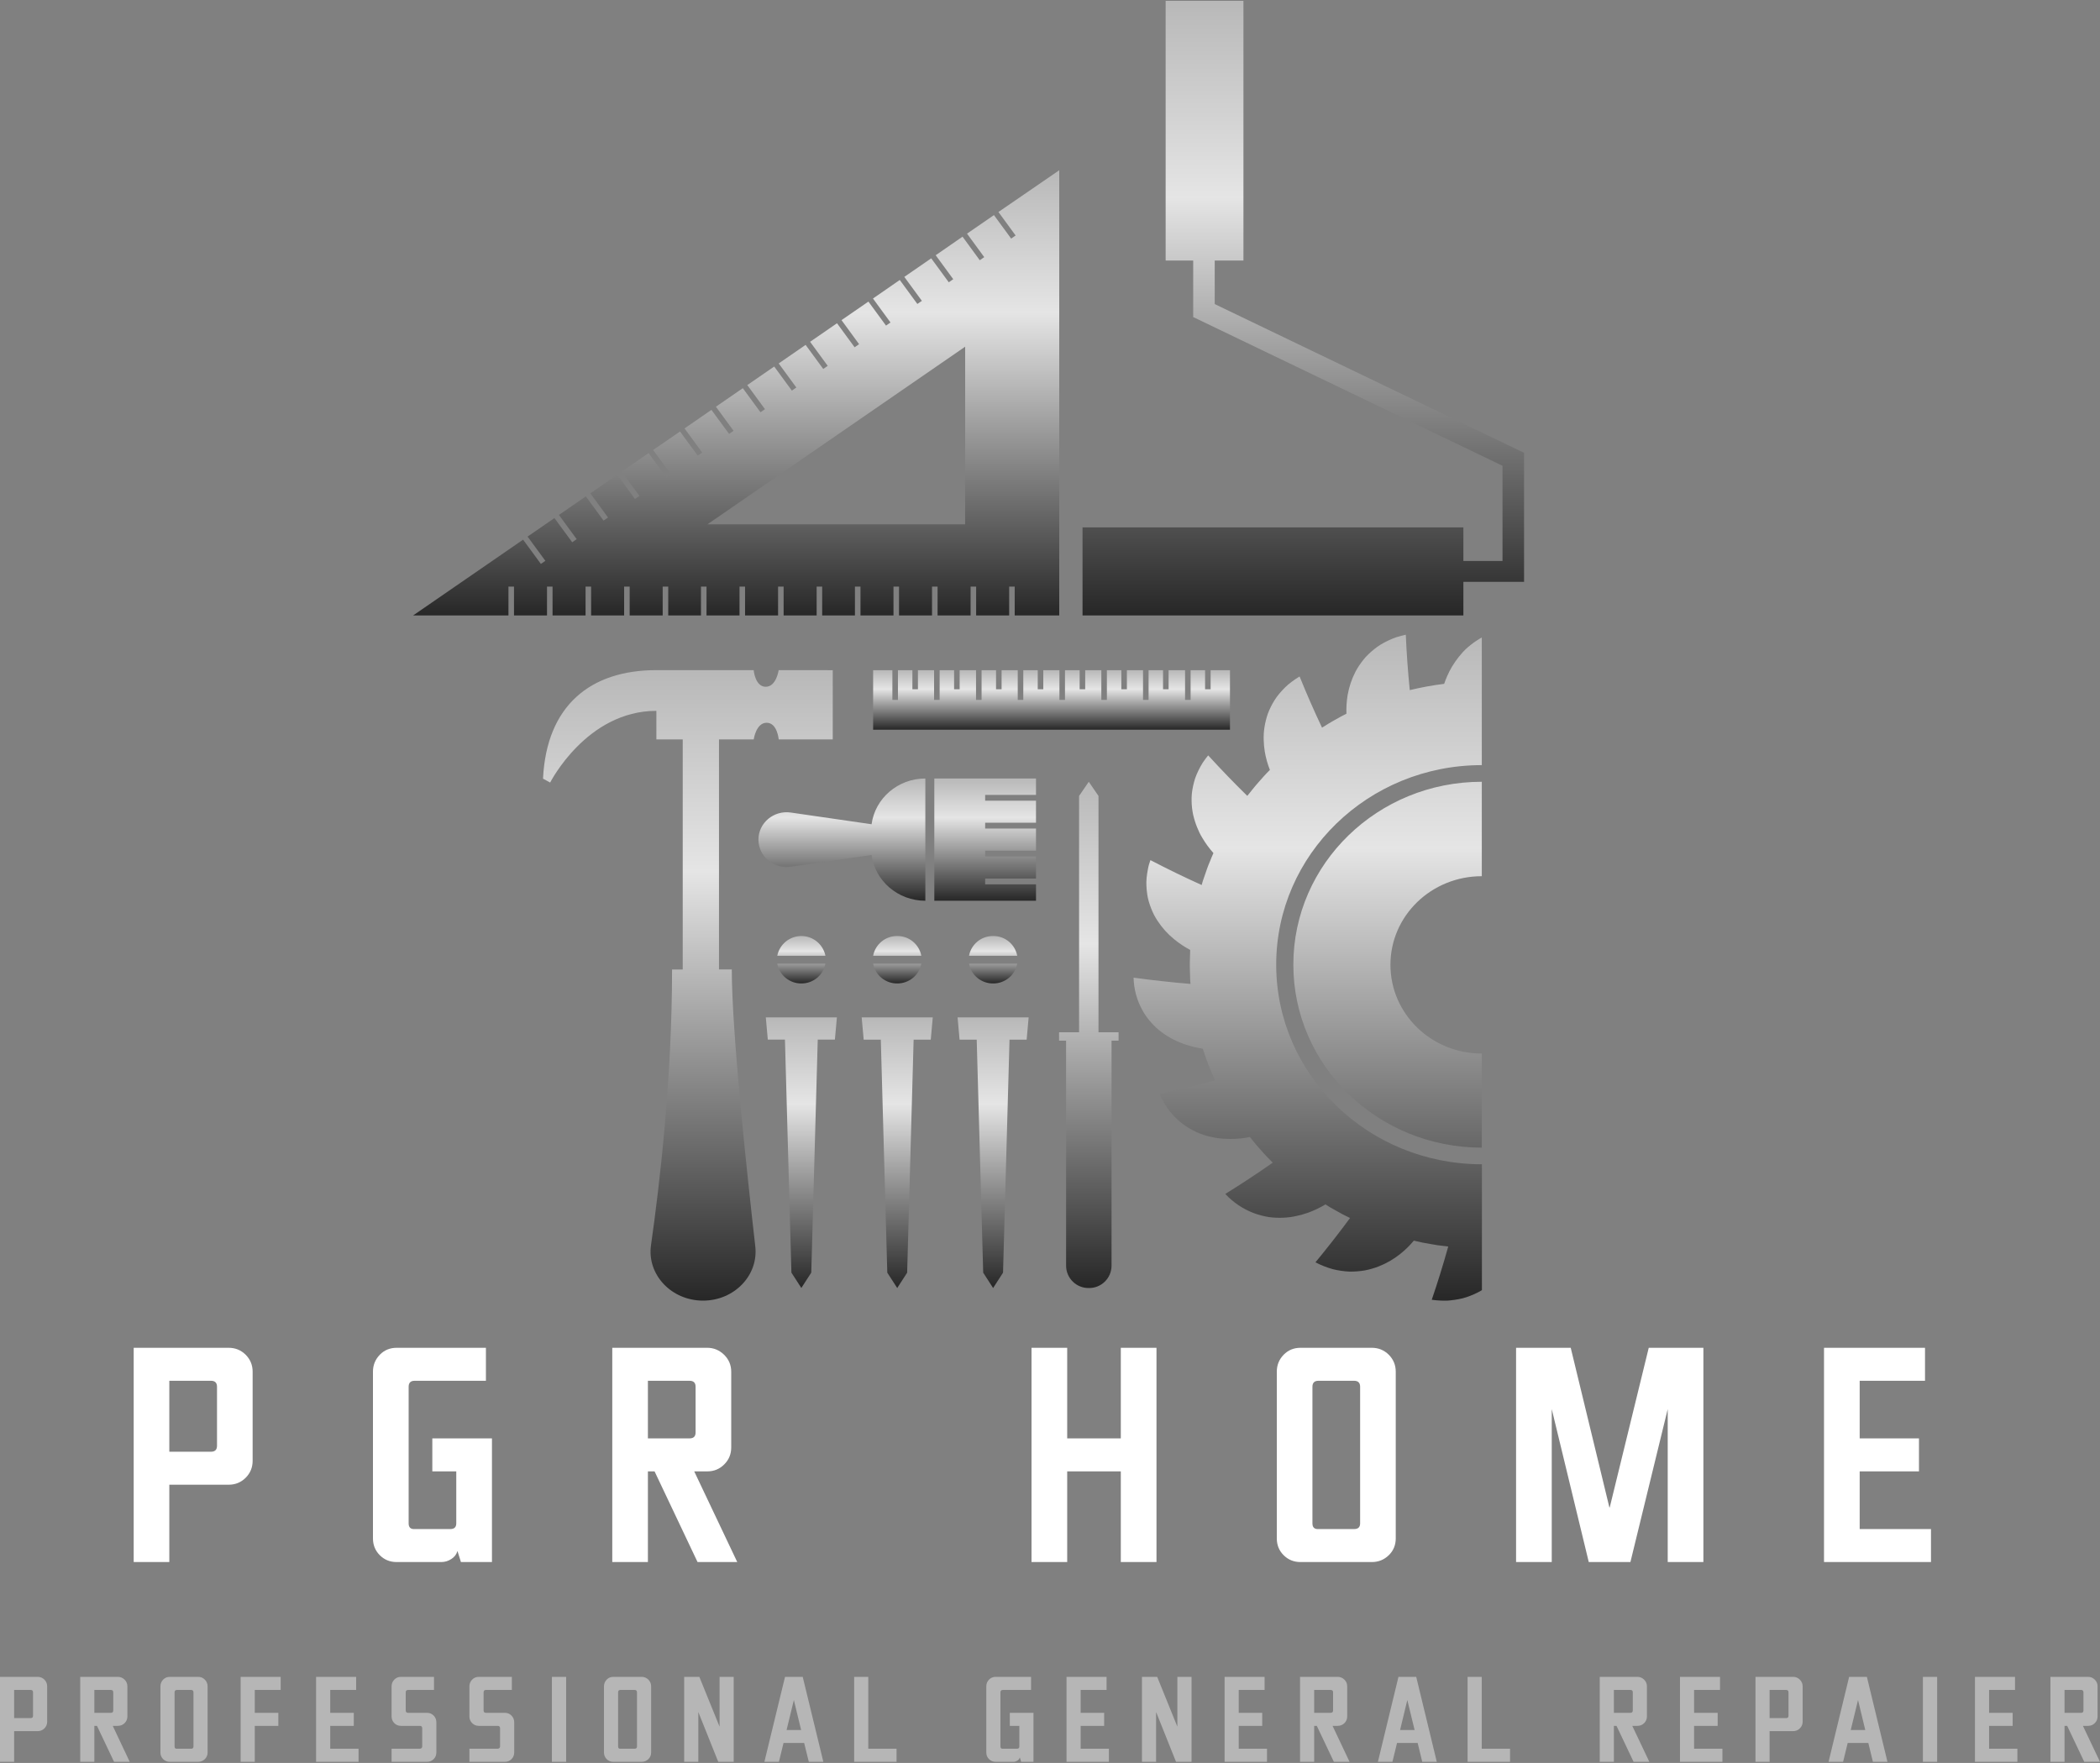 <svg width="1390" height="1167" viewBox="0 0 1390 1167" fill="none" xmlns="http://www.w3.org/2000/svg">
<rect x="0" y="0" width="1390" height="1167" fill="#808080" stroke="none"/>
<path d="M980.814 580.014V517.5C911.954 517.5 856.068 571.724 856.068 638.591C856.068 705.458 911.918 759.691 980.814 759.691V697.433C947.412 697.433 920.337 671.147 920.337 638.673C920.337 606.199 947.412 580.014 980.814 580.014ZM980.814 580.014V517.5C911.954 517.5 856.068 571.724 856.068 638.591C856.068 705.458 911.918 759.691 980.814 759.691V697.433C947.412 697.433 920.337 671.147 920.337 638.673C920.337 606.199 947.412 580.014 980.814 580.014ZM979.051 423.016C976.383 424.634 973.858 426.477 971.504 428.524C970.39 429.485 969.333 430.509 968.336 431.591C967.363 432.656 966.436 433.73 965.582 434.813C963.961 436.86 962.47 439.006 961.12 441.24C959.941 443.216 958.889 445.264 957.971 447.373C957.108 449.32 956.428 451.11 955.896 452.68C948.236 453.629 940.637 455.014 933.135 456.83C931.911 444.692 931.033 432.469 930.5 420.16C928.38 420.61 926.35 421.152 924.404 421.767C922.519 422.391 920.678 423.142 918.895 424.016C917.142 424.843 915.48 425.733 913.91 426.67C912.376 427.615 910.907 428.661 909.512 429.8C908.144 430.893 906.859 432.031 905.665 433.198C905.068 433.776 904.481 434.364 903.93 434.96C903.379 435.557 902.856 436.209 902.351 436.852C900.42 439.267 898.706 441.848 897.228 444.564C894.733 449.411 892.979 454.604 892.022 459.97C891.341 464.095 891.067 468.278 891.205 472.456C888.799 473.586 886.513 474.935 884.19 476.23L881.867 477.524C881.078 477.947 880.307 478.387 879.572 478.874L875.055 481.684C869.791 470.574 864.842 459.275 860.209 447.786C858.373 448.907 856.637 450.073 855.022 451.285C853.421 452.437 851.917 453.718 850.523 455.113C849.164 456.463 847.906 457.867 846.74 459.235C845.588 460.588 844.541 462.028 843.609 463.541C841.843 466.356 840.361 469.34 839.184 472.447C838.185 475.362 837.439 478.357 836.953 481.399C836.52 484.211 836.351 487.057 836.448 489.901C836.515 492.482 836.757 495.056 837.173 497.604C837.879 501.731 839.011 505.774 840.552 509.668C837.798 512.33 835.355 515.177 832.821 518.041C831.518 519.437 830.379 520.952 829.149 522.421C827.919 523.89 826.743 525.349 825.587 526.846C816.699 518.161 808.142 509.246 799.695 500.028C798.386 501.618 797.16 503.276 796.023 504.995C794.994 506.652 794.053 508.362 793.204 510.118C792.394 511.78 791.68 513.488 791.065 515.232C790.514 516.958 790.064 518.666 789.697 520.355C789.33 522.044 789.073 523.688 788.889 525.331C788.743 526.952 788.688 528.579 788.724 530.206C788.764 533.272 789.109 536.326 789.752 539.323C790.392 542.106 791.245 544.834 792.305 547.485C792.81 548.743 793.342 549.955 793.911 551.158C794.481 552.361 795.114 553.462 795.748 554.527C797.89 558.152 800.378 561.562 803.175 564.709C802.358 566.408 801.734 568.171 800.999 569.906C800.265 571.641 799.539 573.376 798.924 575.158L797.088 580.474L796.17 583.136L795.38 585.845C789.651 583.255 783.95 580.587 778.276 577.839C772.629 575.084 767.047 572.275 761.465 569.373C761.116 570.365 760.785 571.357 760.492 572.339C760.198 573.321 760.023 574.322 759.821 575.295C759.436 577.195 759.148 579.114 758.958 581.043C758.766 582.873 758.723 584.715 758.83 586.552C758.912 588.388 759.078 590.105 759.326 591.803C759.445 592.657 759.601 593.493 759.757 594.31C759.913 595.127 760.161 595.953 760.381 596.752C760.85 598.368 761.382 599.901 761.97 601.388C762.557 602.876 763.191 604.29 763.88 605.658C764.586 607.008 765.364 608.32 766.212 609.587C769.222 614.207 772.94 618.324 777.229 621.789C780.516 624.468 784.052 626.826 787.787 628.831L787.622 634.459L787.549 637.269V638.673V640.078L787.705 645.697L787.778 648.525L787.999 651.325C781.7 650.811 775.402 650.199 769.104 649.489C762.824 648.809 756.58 648.038 750.319 647.175C750.488 654.806 752.531 662.279 756.268 668.935C757.889 671.867 759.859 674.592 762.135 677.051C764.194 679.391 766.5 681.503 769.012 683.349C778.652 690.602 789.477 693.201 796.106 694.192C796.693 695.983 797.336 697.755 797.942 699.527C798.548 701.298 799.126 703.098 799.879 704.824C801.321 708.295 802.633 711.82 804.304 715.199C792.158 718.477 779.791 721.46 767.479 724.022C768.247 725.929 769.168 727.771 770.233 729.531C771.194 731.229 772.245 732.875 773.382 734.461C775.584 737.383 778.096 740.058 780.874 742.44C783.472 744.603 786.291 746.486 789.284 748.058C792.056 749.557 794.98 750.754 798.006 751.63C800.796 752.467 803.648 753.081 806.535 753.466C809.191 753.795 811.865 753.954 814.542 753.944C816.879 753.944 819.214 753.818 821.538 753.567C823.668 753.338 825.651 752.98 827.313 752.649L830.893 757.074C831.481 757.818 832.105 758.534 832.73 759.232L834.621 761.353C835.906 762.758 837.118 764.227 838.449 765.576L842.443 769.644C832.191 776.817 821.718 783.715 811.025 790.338C816.312 796.03 822.854 800.409 830.131 803.127C833.309 804.294 836.593 805.146 839.937 805.671C843.075 806.073 846.241 806.211 849.403 806.084C852.335 805.962 855.251 805.578 858.116 804.936C860.706 804.387 863.258 803.67 865.754 802.788C869.776 801.328 873.647 799.483 877.314 797.279L880.692 799.372L884.172 801.31L888.827 803.899L893.601 806.267C886.293 816.195 878.66 825.976 870.703 835.611C874.33 837.501 878.142 839.012 882.079 840.119C885.688 841.025 889.379 841.57 893.096 841.744C896.509 841.796 899.92 841.541 903.287 840.982C906.397 840.398 909.445 839.528 912.395 838.383C917.574 836.381 922.414 833.594 926.745 830.12C930.072 827.497 933.11 824.527 935.807 821.26L941.454 822.527C943.336 822.895 945.245 823.188 947.137 823.537L949.992 824.024L951.415 824.272L952.847 824.446L958.595 825.162C955.314 836.951 951.675 848.7 947.678 860.409C949.827 860.694 951.911 860.877 953.958 860.951C954.757 860.951 955.547 860.997 956.318 860.997H957.007C958.007 860.997 958.981 860.896 959.954 860.804C961.894 860.608 963.77 860.336 965.582 859.987C967.36 859.662 969.112 859.208 970.824 858.628C974.029 857.544 977.127 856.167 980.079 854.515C980.354 854.35 980.621 854.203 980.887 854.028V770.699C905.656 770.699 844.72 711.563 844.72 638.572C844.72 565.582 905.656 506.482 980.814 506.482V421.978C980.235 422.299 979.629 422.639 979.042 423.006L979.051 423.016ZM856.068 638.572C856.068 705.458 911.918 759.673 980.814 759.673V697.433C947.412 697.433 920.337 671.147 920.337 638.673C920.337 606.199 947.412 579.969 980.814 579.969V517.5C911.918 517.5 856.068 571.724 856.068 638.572ZM980.814 579.996V517.5C911.954 517.5 856.068 571.724 856.068 638.591C856.068 705.458 911.918 759.691 980.814 759.691V697.433C947.412 697.433 920.337 671.147 920.337 638.673C920.337 606.199 947.412 580.014 980.814 580.014V579.996ZM980.814 579.996V517.5C911.954 517.5 856.068 571.724 856.068 638.591C856.068 705.458 911.918 759.691 980.814 759.691V697.433C947.412 697.433 920.337 671.147 920.337 638.673C920.337 606.199 947.412 580.014 980.814 580.014V579.996Z" fill="url(#paint0_linear_1447_6253)"/>
<path d="M551.196 443.636V489.451H515.435C515.435 489.451 514.517 478.433 507.457 478.433C500.397 478.433 498.891 489.451 498.891 489.451H475.91V641.74H484.375C484.375 682.477 494.126 774.124 499.928 825.08C502.104 844.232 486.01 860.969 465.352 860.969C444.336 860.969 428.131 843.69 430.904 824.244C436.734 783.369 444.841 713.574 444.841 641.758H451.901V489.451H434.457V470.556C388.184 470.556 364.156 518.023 364.156 518.023L359.428 515.443C361.788 466.874 390.938 443.6 434.457 443.6H498.863C498.863 443.6 499.781 454.617 506.833 454.617C513.884 454.617 515.408 443.6 515.408 443.6L551.196 443.636Z" fill="url(#paint1_linear_1447_6253)"/>
<path d="M1008.79 385.171H968.621V407.408H716.532V349.089H968.621V371.326H994.521V308.324L789.78 209.883V172.488H771.546V0.561H823.043V172.488H804.029V201.29L1008.77 299.731L1008.79 385.171Z" fill="url(#paint2_linear_1447_6253)"/>
<path d="M552.61 688.195H541.271L536.984 842.439L530.41 852.594L523.845 842.439L519.558 688.195H508.219L506.888 673.459H553.951L552.61 688.195ZM617.402 673.459H570.348L571.68 688.222H583.018L587.306 842.467L593.88 852.621L600.444 842.467L604.732 688.222H616.071L617.402 673.459ZM680.863 673.459H633.827L635.149 688.222H646.488L650.785 842.467L657.35 852.621L663.914 842.467L668.202 688.222H679.541L680.863 673.459Z" fill="url(#paint3_linear_1447_6253)"/>
<path d="M546.358 632.68H514.471C515.993 625.082 522.665 619.613 530.414 619.613C538.163 619.613 544.836 625.082 546.358 632.68ZM657.331 619.615C649.554 619.526 642.836 625.035 641.402 632.68H673.306C671.862 625.022 665.123 619.511 657.331 619.615ZM530.41 650.987C538.191 651.077 544.915 645.569 546.358 637.922H514.471C515.913 645.566 522.632 651.073 530.41 650.987ZM593.87 650.987C601.652 651.077 608.376 645.569 609.818 637.922H577.932C579.374 645.566 586.092 651.073 593.87 650.987ZM657.331 650.987C665.123 651.091 671.862 645.579 673.306 637.922H641.402C642.836 645.566 649.554 651.076 657.331 650.987ZM593.87 619.615C586.092 619.529 579.374 625.036 577.932 632.68H609.818C608.376 625.033 601.652 619.524 593.87 619.615Z" fill="url(#paint4_linear_1447_6253)"/>
<path d="M740.385 683.327V688.891H735.739V838.031C735.613 846.217 728.877 852.752 720.691 852.629C712.508 852.747 705.778 846.213 705.652 838.031V688.891H700.997V683.327H714.246V526.888L720.672 517.496L727.099 526.888V683.327H740.385Z" fill="url(#paint5_linear_1447_6253)"/>
<path d="M612.49 515.334V596.257C594.247 596.257 579.199 583.045 576.894 565.959L523.469 573.736C512.176 575.379 502.021 566.887 502.021 555.805C502.021 544.714 512.176 536.23 523.469 537.874L576.904 545.632C579.199 528.537 594.247 515.334 612.49 515.334ZM685.738 526.186V515.334H618.43V596.257H685.738V585.405H652.079V581.558H685.738V566.96H652.079V563.104H685.738V548.487H652.079V544.64H685.738V530.033H652.079V526.186H685.738Z" fill="url(#paint6_linear_1447_6253)"/>
<path d="M814.128 443.635V483.022H577.932V443.635H590.675V463.329H594.348V443.635H603.915V456.259H607.587V443.635H618.274V463.329H621.946V443.635H631.522V456.259H635.195V443.635H646.038V463.329H649.71V443.635H659.286V456.259H662.959V443.635H673.646V463.329H677.318V443.635H686.885V456.259H690.558V443.635H701.245V463.329H704.917V443.635H714.622V456.259H718.294V443.635H728.981V463.329H732.654V443.635H742.22V456.259H745.893V443.635H756.58V463.329H760.252V443.635H769.828V456.259H773.501V443.635H784.399V463.329H788.072V443.635H797.648V456.259H801.32V443.635H814.128Z" fill="url(#paint7_linear_1447_6253)"/>
<path d="M660.866 140.336L672.251 155.88L669.285 157.927L657.9 142.383L640.08 154.659L651.483 170.221L648.517 172.268L637.114 156.66L619.339 168.954L630.963 184.819L627.997 186.857L616.383 171.001L598.571 183.286L610.204 199.16L607.202 201.208L595.569 185.324L577.822 197.609L589.427 213.483L586.452 215.53L574.81 199.638L556.999 211.913L568.64 227.842L565.675 229.89L554.015 213.979L536.203 226.254L547.873 242.183L544.907 244.231L533.238 228.301L515.426 240.586L527.105 256.524L524.13 258.572L512.451 242.633L494.64 254.909L506.328 270.856L503.362 272.913L491.674 256.956L473.863 269.231L485.56 285.197L482.594 287.245L470.897 271.325L453.086 283.6L464.792 299.584L461.826 301.623L450.12 285.638L432.299 297.886L444.024 313.88L441.021 315.927L429.297 299.933L411.485 312.209L423.256 328.248L420.29 330.296L408.557 314.284L390.736 326.559L402.46 342.562L399.495 344.609L387.77 328.579L369.959 340.854L381.711 356.903L378.745 358.95L366.984 342.938L349.209 355.186L360.98 371.244L358.005 373.291L346.244 357.233L273.437 407.409H336.548V388.303H340.221V407.409H362.063V388.303H365.735V407.409H387.587V388.303H391.259V407.409H413.111V388.303H416.783V407.409H438.634V388.303H442.307V407.409H463.975V388.303H467.647V407.409H489.489V388.303H493.162V407.409H515.013V388.303H518.685V407.409H540.537V388.303H544.209V407.409H565.886V388.303H569.559V407.409H591.401V388.303H595.073V407.409H616.915V388.303H620.588V407.409H642.439V388.303H646.112V407.409H667.963V388.303H671.635V407.409H701.116V112.691L660.866 140.336ZM638.831 347.097H468.235L638.849 229.495L638.831 347.097Z" fill="url(#paint8_linear_1447_6253)"/>
<path d="M139.647 914.024C142.309 914.024 143.641 915.356 143.641 917.98V957.04C143.641 959.664 142.309 960.995 139.647 960.995H112.073V914.024H139.647ZM88.492 892.193V1034.02H112.073V982.827H151.361C155.773 982.827 159.5 981.305 162.619 978.225C165.7 975.106 167.221 971.379 167.221 966.967V908.053C167.221 903.641 165.7 899.914 162.619 896.795C159.5 893.715 155.773 892.193 151.361 892.193H88.492ZM262.532 892.193C258.121 892.193 254.393 893.715 251.389 896.795C248.384 899.914 246.863 903.641 246.863 908.053V1018.35C246.863 1022.76 248.384 1026.49 251.389 1029.49C254.393 1032.5 258.121 1034.02 262.532 1034.02H292.084C294.442 1034.02 296.648 1033.37 298.702 1032.04C300.756 1030.71 302.087 1029.04 302.696 1026.95H302.886L305.092 1034.02H325.63V952.172H286.151V974.003H302.011V1008.42C302.011 1010.93 300.68 1012.19 298.055 1012.19H274.437C271.813 1012.34 270.481 1011.09 270.481 1008.42V917.98C270.481 915.356 271.813 914.024 274.437 914.024H321.636V892.193H262.532ZM456.426 914.024C459.088 914.024 460.419 915.356 460.419 917.98V948.216C460.419 950.841 459.088 952.172 456.426 952.172H428.852V914.024H456.426ZM405.271 892.193V1034.02H428.852V974.003H433.264L461.712 1034.02H487.993L459.507 974.003H468.14C472.552 974.003 476.279 972.481 479.36 969.401C482.479 966.282 484 962.555 484 958.143V908.053C484 903.641 482.441 899.914 479.284 896.795C476.089 893.715 472.4 892.193 468.14 892.193H405.271ZM682.762 892.193V1034.02H706.38V974.003H741.865V1034.02H765.484V892.193H741.865V952.172H706.38V892.193H682.762ZM896.28 914.024C898.942 914.024 900.274 915.356 900.274 917.98V1008.42C900.274 1010.93 898.942 1012.19 896.28 1012.19H872.699C870.037 1012.34 868.706 1011.09 868.706 1008.42V917.98C868.706 915.356 870.037 914.024 872.699 914.024H896.28ZM860.795 892.193C856.383 892.193 852.656 893.715 849.651 896.795C846.609 899.914 845.125 903.641 845.125 908.053V1018.35C845.125 1022.76 846.609 1026.49 849.651 1029.49C852.656 1032.5 856.383 1034.02 860.795 1034.02H907.994C912.406 1034.02 916.133 1032.5 919.252 1029.49C922.333 1026.49 923.854 1022.76 923.854 1018.35V908.053C923.854 903.641 922.333 899.914 919.252 896.795C916.133 893.715 912.406 892.193 907.994 892.193H860.795ZM1003.5 892.193V1034.02H1027.11V932.775L1051.61 1034.02H1079.18L1103.87 932.775V1034.02H1127.48V892.193H1091.31L1065.49 997.85H1065.26L1039.67 892.193H1003.5ZM1207.32 892.193V1034.02H1278.13V1012.19H1230.93V974.003H1270.18V952.172H1230.93V914.024H1274.18V892.193H1207.32Z" fill="white"/>
<path d="M20.272 1118.69C21.337 1118.69 21.869 1119.22 21.869 1120.25V1135.73C21.869 1136.79 21.337 1137.33 20.272 1137.33H9.356V1118.69H20.272ZM0 1110.02V1166.27H9.356V1145.96H24.912C26.661 1145.96 28.145 1145.35 29.4 1144.14C30.617 1142.92 31.225 1141.43 31.225 1139.69V1116.33C31.225 1114.58 30.617 1113.1 29.4 1111.85C28.145 1110.63 26.661 1110.02 24.912 1110.02H0ZM73.404 1118.69C74.431 1118.69 74.963 1119.22 74.963 1120.25V1132.23C74.963 1133.3 74.431 1133.83 73.404 1133.83H62.45V1118.69H73.404ZM53.094 1110.02V1166.27H62.45V1142.46H64.2L75.496 1166.27H85.879L74.621 1142.46H78.006C79.756 1142.46 81.277 1141.85 82.494 1140.64C83.711 1139.42 84.32 1137.94 84.32 1136.19V1116.33C84.32 1114.58 83.711 1113.1 82.456 1111.85C81.201 1110.63 79.718 1110.02 78.006 1110.02H53.094ZM126.498 1118.69C127.525 1118.69 128.058 1119.22 128.058 1120.25V1156.12C128.058 1157.1 127.525 1157.6 126.498 1157.6H117.142C116.077 1157.68 115.545 1157.18 115.545 1156.12V1120.25C115.545 1119.22 116.077 1118.69 117.142 1118.69H126.498ZM112.388 1110.02C110.639 1110.02 109.193 1110.63 107.976 1111.85C106.797 1113.1 106.189 1114.58 106.189 1116.33V1160.07C106.189 1161.82 106.797 1163.27 107.976 1164.48C109.193 1165.66 110.639 1166.27 112.388 1166.27H131.1C132.888 1166.27 134.371 1165.66 135.588 1164.48C136.805 1163.27 137.414 1161.82 137.414 1160.07V1116.33C137.414 1114.58 136.805 1113.1 135.588 1111.85C134.371 1110.63 132.888 1110.02 131.1 1110.02H112.388ZM159.283 1110.02V1166.27H168.639V1142.46H184.233V1133.83H168.639V1118.69H185.792V1110.02H159.283ZM209.221 1110.02V1166.27H237.327V1157.6H218.577V1142.46H234.171V1133.83H218.577V1118.69H235.73V1110.02H209.221ZM265.396 1110.02C263.646 1110.02 262.163 1110.63 260.984 1111.85C259.767 1113.1 259.196 1114.58 259.196 1116.33V1136.19C259.196 1137.94 259.767 1139.42 260.984 1140.64C262.163 1141.85 263.646 1142.46 265.396 1142.46H277.909C278.936 1142.46 279.468 1142.99 279.468 1144.06V1156.12C279.468 1156.53 279.316 1156.88 279.012 1157.18C278.669 1157.45 278.289 1157.6 277.833 1157.6H259.196V1166.27H282.625C284.374 1166.27 285.858 1165.66 287.037 1164.48C288.254 1163.27 288.824 1161.82 288.824 1160.07V1140.1C288.824 1138.35 288.254 1136.87 287.037 1135.65C285.858 1134.44 284.374 1133.83 282.625 1133.83H270.112C269.085 1133.83 268.553 1133.3 268.553 1132.23V1120.25C268.553 1119.22 269.085 1118.69 270.112 1118.69H287.265V1110.02H265.396ZM316.931 1110.02C315.181 1110.02 313.698 1110.63 312.519 1111.85C311.302 1113.1 310.693 1114.58 310.693 1116.33V1136.19C310.693 1137.94 311.302 1139.42 312.519 1140.64C313.698 1141.85 315.181 1142.46 316.931 1142.46H329.444C330.471 1142.46 331.003 1142.99 331.003 1144.06V1156.12C331.003 1156.53 330.851 1156.88 330.509 1157.18C330.204 1157.45 329.824 1157.6 329.33 1157.6H310.693V1166.27H334.16C335.909 1166.27 337.393 1165.66 338.572 1164.48C339.751 1163.27 340.359 1161.82 340.359 1160.07V1140.1C340.359 1138.35 339.751 1136.87 338.572 1135.65C337.393 1134.44 335.909 1133.83 334.16 1133.83H321.647C320.582 1133.83 320.088 1133.3 320.088 1132.23V1120.25C320.088 1119.22 320.582 1118.69 321.647 1118.69H338.8V1110.02H316.931ZM365.309 1110.02V1166.27H374.741V1110.02H365.309ZM420.039 1118.69C421.104 1118.69 421.636 1119.22 421.636 1120.25V1156.12C421.636 1157.1 421.104 1157.6 420.039 1157.6H410.683C409.656 1157.68 409.123 1157.18 409.123 1156.12V1120.25C409.123 1119.22 409.656 1118.69 410.683 1118.69H420.039ZM405.967 1110.02C404.217 1110.02 402.734 1110.63 401.555 1111.85C400.376 1113.1 399.767 1114.58 399.767 1116.33V1160.07C399.767 1161.82 400.376 1163.27 401.555 1164.48C402.734 1165.66 404.217 1166.27 405.967 1166.27H424.679C426.428 1166.27 427.912 1165.66 429.167 1164.48C430.384 1163.27 430.992 1161.82 430.992 1160.07V1116.33C430.992 1114.58 430.384 1113.1 429.167 1111.85C427.912 1110.63 426.428 1110.02 424.679 1110.02H405.967ZM452.862 1110.02V1166.27H462.218V1133.3L475.415 1166.27H485.646V1110.02H476.29V1142.99L462.902 1110.02H452.862ZM520.637 1145.2L525.467 1125.35L530.259 1145.2H520.637ZM519.61 1110.02L505.956 1166.27H515.578L518.621 1153.76H532.275L535.356 1166.27H544.978L531.324 1110.02H519.61ZM565.364 1110.02V1166.27H593.432V1157.6H574.72V1110.02H565.364ZM659.04 1110.02C657.29 1110.02 655.807 1110.63 654.628 1111.85C653.411 1113.1 652.84 1114.58 652.84 1116.33V1160.07C652.84 1161.82 653.411 1163.27 654.628 1164.48C655.807 1165.66 657.29 1166.27 659.04 1166.27H670.754C671.705 1166.27 672.579 1166 673.378 1165.47C674.215 1164.98 674.709 1164.29 674.976 1163.46H675.052L675.926 1166.27H684.065V1133.83H668.396V1142.46H674.709V1156.12C674.709 1157.1 674.177 1157.6 673.112 1157.6H663.756C662.729 1157.68 662.196 1157.18 662.196 1156.12V1120.25C662.196 1119.22 662.729 1118.69 663.756 1118.69H682.468V1110.02H659.04ZM705.935 1110.02V1166.27H734.003V1157.6H715.291V1142.46H730.846V1133.83H715.291V1118.69H732.444V1110.02H705.935ZM755.872 1110.02V1166.27H765.228V1133.3L778.426 1166.27H788.695V1110.02H779.301V1142.99L765.951 1110.02H755.872ZM810.564 1110.02V1166.27H838.632V1157.6H819.92V1142.46H835.476V1133.83H819.92V1118.69H837.035V1110.02H810.564ZM880.773 1118.69C881.838 1118.69 882.371 1119.22 882.371 1120.25V1132.23C882.371 1133.3 881.838 1133.83 880.773 1133.83H869.858V1118.69H880.773ZM860.502 1110.02V1166.27H869.858V1142.46H871.607L882.903 1166.27H893.286L882.028 1142.46H885.413C887.163 1142.46 888.646 1141.85 889.901 1140.64C891.118 1139.42 891.727 1137.94 891.727 1136.19V1116.33C891.727 1114.58 891.118 1113.1 889.863 1111.85C888.608 1110.63 887.125 1110.02 885.413 1110.02H860.502ZM926.717 1145.2L931.51 1125.35L936.34 1145.2H926.717ZM925.652 1110.02L912.037 1166.27H921.659L924.702 1153.76H938.356L941.398 1166.27H951.021L937.405 1110.02H925.652ZM971.406 1110.02V1166.27H999.513V1157.6H980.763V1110.02H971.406ZM1079.19 1118.69C1080.22 1118.69 1080.75 1119.22 1080.75 1120.25V1132.23C1080.75 1133.3 1080.22 1133.83 1079.19 1133.83H1068.24V1118.69H1079.19ZM1058.88 1110.02V1166.27H1068.24V1142.46H1069.99L1081.28 1166.27H1091.71L1080.41 1142.46H1083.83C1085.58 1142.46 1087.07 1141.85 1088.28 1140.64C1089.5 1139.42 1090.11 1137.94 1090.11 1136.19V1116.33C1090.11 1114.58 1089.5 1113.1 1088.24 1111.85C1086.99 1110.63 1085.51 1110.02 1083.83 1110.02H1058.88ZM1111.98 1110.02V1166.27H1140.08V1157.6H1121.33V1142.46H1136.93V1133.83H1121.33V1118.69H1138.49V1110.02H1111.98ZM1182.22 1118.69C1183.29 1118.69 1183.82 1119.22 1183.82 1120.25V1135.73C1183.82 1136.79 1183.29 1137.33 1182.22 1137.33H1171.31V1118.69H1182.22ZM1161.95 1110.02V1166.27H1171.31V1145.96H1186.86C1188.61 1145.96 1190.1 1145.35 1191.31 1144.14C1192.57 1142.92 1193.18 1141.43 1193.18 1139.69V1116.33C1193.18 1114.58 1192.57 1113.1 1191.31 1111.85C1190.1 1110.63 1188.61 1110.02 1186.86 1110.02H1161.95ZM1225.01 1145.2L1229.84 1125.35L1234.63 1145.2H1225.01ZM1223.95 1110.02L1210.33 1166.27H1219.95L1223 1153.76H1236.65L1239.69 1166.27H1249.32L1235.7 1110.02H1223.95ZM1272.78 1110.02V1166.27H1282.21V1110.02H1272.78ZM1307.24 1110.02V1166.27H1335.31V1157.6H1316.6V1142.46H1332.19V1133.83H1316.6V1118.69H1333.75V1110.02H1307.24ZM1377.49 1118.69C1378.55 1118.69 1379.05 1119.22 1379.05 1120.25V1132.23C1379.05 1133.3 1378.55 1133.83 1377.49 1133.83H1366.53V1118.69H1377.49ZM1357.18 1110.02V1166.27H1366.53V1142.46H1368.28L1379.58 1166.27H1390L1378.7 1142.46H1382.13C1383.88 1142.46 1385.36 1141.85 1386.58 1140.64C1387.79 1139.42 1388.4 1137.94 1388.4 1136.19V1116.33C1388.4 1114.58 1387.79 1113.1 1386.54 1111.85C1385.28 1110.63 1383.8 1110.02 1382.13 1110.02H1357.18Z" fill="#B6B6B6"/>
<defs>
<linearGradient id="paint0_linear_1447_6253" x1="865.562" y1="420.16" x2="865.562" y2="860.969" gradientUnits="userSpaceOnUse">
<stop stop-color="#B8B8B8"/>
<stop offset="0.32" stop-color="#E5E5E5"/>
<stop offset="1" stop-color="#272727"/>
</linearGradient>
<linearGradient id="paint1_linear_1447_6253" x1="455.317" y1="443.636" x2="455.317" y2="860.969" gradientUnits="userSpaceOnUse">
<stop stop-color="#B8B8B8"/>
<stop offset="0.32" stop-color="#E5E5E5"/>
<stop offset="1" stop-color="#272727"/>
</linearGradient>
<linearGradient id="paint2_linear_1447_6253" x1="862.66" y1="0.561" x2="862.66" y2="407.408" gradientUnits="userSpaceOnUse">
<stop stop-color="#B8B8B8"/>
<stop offset="0.32" stop-color="#E5E5E5"/>
<stop offset="1" stop-color="#272727"/>
</linearGradient>
<linearGradient id="paint3_linear_1447_6253" x1="593.88" y1="673.431" x2="593.88" y2="852.631" gradientUnits="userSpaceOnUse">
<stop stop-color="#B8B8B8"/>
<stop offset="0.32" stop-color="#E5E5E5"/>
<stop offset="1" stop-color="#272727"/>
</linearGradient>
<linearGradient id="paint4_linear_1447_6253" x1="593.88" y1="619.615" x2="593.88" y2="650.987" gradientUnits="userSpaceOnUse">
<stop stop-color="#B8B8B8"/>
<stop offset="0.32" stop-color="#E5E5E5"/>
<stop offset="1" stop-color="#272727"/>
</linearGradient>
<linearGradient id="paint5_linear_1447_6253" x1="720.682" y1="517.496" x2="720.682" y2="852.629" gradientUnits="userSpaceOnUse">
<stop stop-color="#B8B8B8"/>
<stop offset="0.32" stop-color="#E5E5E5"/>
<stop offset="1" stop-color="#272727"/>
</linearGradient>
<linearGradient id="paint6_linear_1447_6253" x1="593.88" y1="515.334" x2="593.88" y2="596.257" gradientUnits="userSpaceOnUse">
<stop stop-color="#B8B8B8"/>
<stop offset="0.32" stop-color="#E5E5E5"/>
<stop offset="1" stop-color="#272727"/>
</linearGradient>
<linearGradient id="paint7_linear_1447_6253" x1="696.03" y1="443.635" x2="696.03" y2="483.022" gradientUnits="userSpaceOnUse">
<stop stop-color="#B8B8B8"/>
<stop offset="0.32" stop-color="#E5E5E5"/>
<stop offset="1" stop-color="#272727"/>
</linearGradient>
<linearGradient id="paint8_linear_1447_6253" x1="487.194" y1="112.682" x2="487.194" y2="407.409" gradientUnits="userSpaceOnUse">
<stop stop-color="#B8B8B8"/>
<stop offset="0.32" stop-color="#E5E5E5"/>
<stop offset="1" stop-color="#272727"/>
</linearGradient>
</defs>
</svg>
